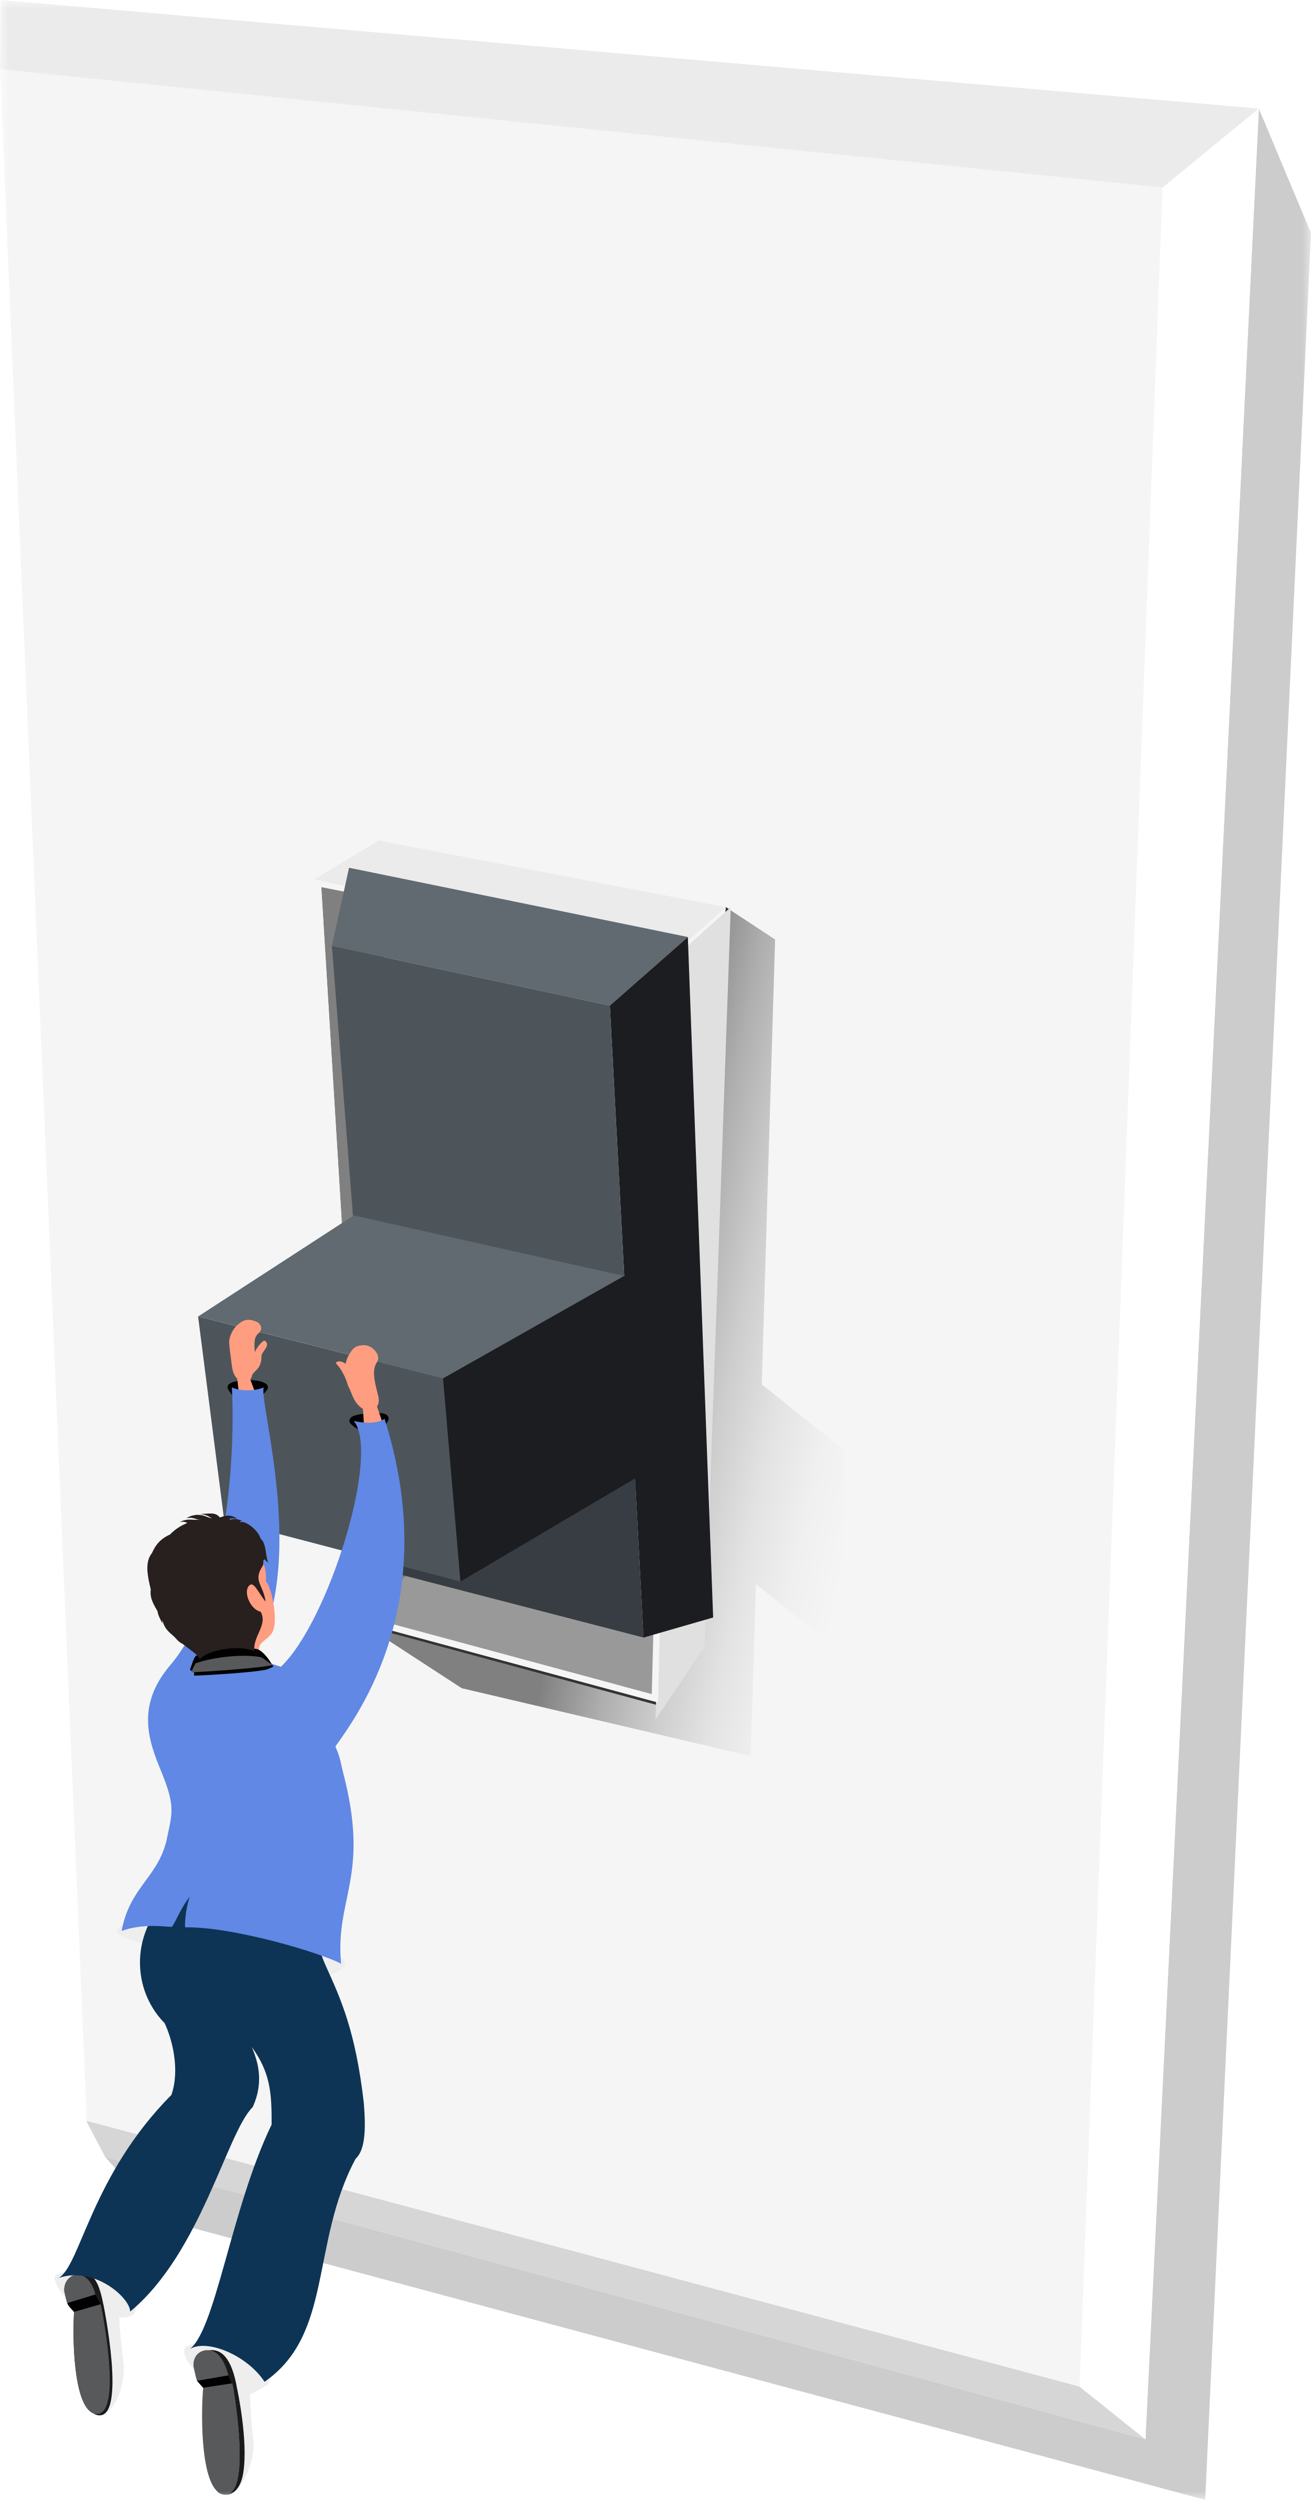<?xml version="1.0" encoding="UTF-8"?> <svg xmlns="http://www.w3.org/2000/svg" xmlns:xlink="http://www.w3.org/1999/xlink" fill="none" height="143" viewBox="0 0 75 143" width="75"><linearGradient id="a" gradientUnits="userSpaceOnUse" x1="35.43" x2="50.76" y1="74.813" y2="78.029"><stop offset="0" stop-color="#808080"></stop><stop offset=".04" stop-color="#898989"></stop><stop offset=".24" stop-color="#afafaf"></stop><stop offset=".44" stop-color="#cdcdcd"></stop><stop offset=".64" stop-color="#e3e3e3"></stop><stop offset=".83" stop-color="#f0f0f0"></stop><stop offset="1" stop-color="#f5f5f5"></stop></linearGradient><clipPath id="b"><path d="m0 0h75v143h-75z"></path></clipPath><mask id="c" height="143" maskUnits="userSpaceOnUse" width="75" x="0" y="0"><path d="m75 0h-75v143h75z" fill="#fff"></path></mask><g clip-path="url(#b)"><g mask="url(#c)"><path d="m66.512 10.733-66.512-6.774 4.965 117.363 56.8 15.203z" fill="#f5f5f5"></path><path d="m23.549 89.86-1.861-41.691-3.309 2.583 2.553 41.745z" fill="#808080"></path><path d="m48.253 82.919-4.674-3.725.763-25.45-2.816-1.853-2.05 24.029-3.529-2.812v11.697l2.594 2.067-.427 5.03-3.033 4.79-14.497-3.915 5.832 3.796 16.532 3.88.296-9.835 5.015 3.999v-11.697z" fill="url(#a)"></path><path d="m20.933 92.497 2.616-2.637 16.084 4.149-2.346 2.903z" fill="#999"></path><path d="m40.169 94.241 1.593-42.197-.238-.153-3.88 45.498-17.065-4.608.397.257 16.777 4.541z" fill="#333"></path><path d="m37.5 98.383 2.803-4.186 1.504-42.306-3.155 2.822-1.15 43.67z" fill="#e0e0e0"></path><path d="m20.579 92.779-2.596-42.478 20.763 4.115-1.105 42.972-17.065-4.608zm.351-.284 16.357 4.416 1.085-42.202-19.992-3.962 2.553 41.745h-.003z" fill="#f5f5f5"></path><path d="m41.524 51.892-19.861-3.811-3.68 2.223 20.683 4.147 2.859-2.556z" fill="#ebebeb"></path><path d="m34.889 57.523-15.902-3.412.981-4.472 19.386 3.962-4.462 3.92z" fill="#606a70"></path><path d="m36.812 93.676 3.986-1.149-1.448-38.923-4.462 3.92z" fill="#1b1d21"></path><path d="m34.889 57.523-15.902-3.412 2.103 26.95 15.124 1.33z" fill="#4d555b"></path><path d="m36.213 82.391-15.124-1.33.682 8.718 15.043 3.895z" fill="#373d42"></path><path d="m25.346 78.853-14.014-3.545 1.489 11.621 13.521 3.542z" fill="#4d555b"></path><path d="m25.346 78.854 10.364-5.861-15.47-3.466-8.905 5.78 14.014 3.545z" fill="#606a70"></path><path d="m26.342 90.47 10.172-6.009-.604-11.587-10.564 5.977z" fill="#1b1d21"></path><path d="m72.017 6.214 2.983 7.117-6.054 129.669-59.752-16.042-3.177-3.571 59.512 16.15z" fill="#ccc"></path><path d="m4.965 121.322h-.013l.003.044 1.062 2.023 59.512 16.15-3.764-3.014z" fill="#d6d6d6"></path><path d="m0 3.959 66.512 6.771 5.503-4.519-71.972-6.211z" fill="#ebebeb"></path><g stroke-linecap="round" stroke-linejoin="round" stroke-width=".48"><path d="m13.261 79.359c.152-.16 1.426-.286 1.825 0-.344.486-1.208 1.073-1.825 0z" fill="#010101" stroke="#010101"></path><path d="m20.23 81.276c.078-.16 1.673-.311 1.762-.126-.258.54-.991.858-1.762.126z" fill="#010101" stroke="#010101"></path><path d="m6.954 110.458c.66.53 2.285.385 2.96 1.638 2.285-1.455 7.798 2.114 9.593.234.243-.195-8.074-4.674-12.556-1.874h.003z" fill="#eee" stroke="#eee"></path><path d="m10.771 134.438c.005.777 1.292 1.776 2.798 2.415.437.187 1.191-.449 1.565-.605-.013-.456-1.603-2.999-4.363-1.81z" fill="#eee" stroke="#eee"></path><path d="m3.36 130.313c.42 1.759 3.643 2.245 4.09 1.924.549-.394-1.721-2.777-4.09-1.924z" fill="#eee" stroke="#eee"></path></g><path d="m19.858 78.114c-.119-.19-.45-.298-.592-.205-.137.094.056.096.329.597.276.501.271.711.397.94.159-.831-.025-1.159-.137-1.332z" fill="#ff9d80"></path><path d="m22.242 82.687c-.179-.735-.402-1.48-.675-2.225.101-.15.137-.365.066-.631-.286-1.073-.321-1.52-.058-1.924.243-.375-.273-.977-.756-.957-.404.017-.564.086-.804.461-.46.72-.268 1.48.164 2.469.159.363.369.587.581.71.068.725.081 1.488.038 2.267l1.448-.17h-.003z" fill="#ff9d80"></path><path d="m15.063 81.18c-.207-.765-.458-1.529-.746-2.279.043-.042.071-.091.081-.146.048-.353.574-.37.559-1.184-.003-.237.549-.6.215-.861-.124-.096-.405.303-.528.496-.025.052-.043.106-.061.16-.056-.535-.043-.905.205-1.095.248-.188.182-.54-.126-.668-.559-.237-.819-.025-1.049.163-.273.225-.536.691-.5 1.108.025.298.106.895.159 1.305.045.338.159.555.301.688.099.777.149 1.606.159 2.462l1.325-.141.01-.005z" fill="#ff9d80"></path><path d="m14.032 133.261c.763-.725 1.201-.074.905.274-.773.9-.741 3.268-.442 6.12.149 1.019-.753 3.305-1.696 3.044-.493-.138-.099-5.95-1.585-7.82.01-.683 2.058-.893 2.816-1.618z" fill="#eee"></path><path d="m11.067 135.358c.083.39.152.698.205.836.116.126.114.128.351.397-.147 1.695-.137 5.945 1.181 6.106 1.643.202.564-5.918.561-5.98-.137-2.812-2.389-2.716-2.295-1.359z" fill="#58595b"></path><path d="m6.059 128.727c.751-.678 1.585.183 1.304.521-.723.875-.645 3.152-.306 5.885.164.975-.384 3.003-1.426 3.037-.493.017-.356-5.797-1.82-7.558 0-.659 1.494-1.204 2.242-1.882h.003z" fill="#eee"></path><path d="m5.91 131.816c-.319-1.683-.758-1.848-1.451-1.7-.437.01-.822.4-.779.955.083.362.119.542.172.671.061.16.149.244.387.503-.101 1.554-.023 5.323 1.082 5.792.096.074.205.118.319.128 1.603.163.286-6.295.273-6.352z" fill="#1a1a1a"></path><path d="m5.458 131.253c-.427-1.692-1.855-1.256-1.78-.18.083.363.119.543.172.671.061.16.149.244.387.503-.106 1.631-.015 5.711 1.254 5.842 1.582.16.301-6.224.268-6.276-.116-.205-.169-.321-.301-.557z" fill="#58595b"></path><path d="m18.37 109.249c.058 1.14-.516 1.48.263 3.195.865 1.902 1.706 3.754 2.174 7.8.157 1.808.03 2.787-.47 3.256-2.581 4.842-1.269 10.027-5.202 12.748-1.019-1.561-3.44-2.536-4.363-1.81 1.547-.955 2.404-8.005 4.767-12.904.01-1.865-.088-2.98-1.13-4.433.265.661.758 1.885.045 3.436-1.489 1.468-2.953 8.331-7.007 11.695 0-.777-2.037-2.619-4.09-1.924 1.249-.722 1.86-5.853 6.448-10.469.506-1.453.035-3.219-.387-4.105-2.08-2.118-1.886-5.722.758-7.649 1.61-1.159 6.218-.508 8.193 1.159h-.003z" fill="#0d3454"></path><path d="m9.487 105.428c-.536 2.003-2.078 2.583-2.53 5.03 1.249-.456 2.573-.227 2.854-.232.116 0 .506-1.065 1.044-1.724-.253.691-.303 1.746-.258 1.749 2.826-.042 7.915 1.522 8.916 2.084-.354-3.811 1.688-4.98.101-10.994-.119-.454-.114-.711-.427-1.436 1.35-1.892 6.095-8.382 2.811-18.75-.392.311-1.198.264-1.762.126 1.544 1.863-1.451 11.505-4.171 14.068-.465-.17-1.304-.422-1.683-.375 3.321-5.333.405-14.734.708-15.61-.574.237-1.34.215-1.825 0 .182 3.268-.093 11.855-3.531 15.899-1.987 2.336-1.208 4.369-.513 6.063.847 2.075.632 2.366.273 4.107h-.003z" fill="#6088e4"></path><path d="m15.04 89.359c.119.266.207.587.169 1.108.286.153.849 2.546.248 3.071-.354.444-.915.402-.483 1.465-.999.577-2.667.232-3.483.52.159-1.11-1.36-1.586-1.838-2.393-1.271-2.154-.938-4.226.728-5.03 1.81-.873 3.678-.947 4.664 1.263h-.003z" fill="#ff9d80"></path><path d="m11.1 95.605c.063-.173.187-.567.26-.678.89-.34 2.29-.543 3.281-.35.164.042.447.35.637.654-.361.168-3.542.36-4.176.372z" fill="#fff" stroke="#010101" stroke-width=".5"></path><path d="m9.264 92.468c.066.77.541.962.773 1.233.258.298.377.306.465.375.399.328.731.501.938.831.445-.518 2.199-.851 3.112-.449-.101-.871.786-1.502.356-2.264-.564-.104-.996-1.088-.675-1.47.276-.331.511.343.963.9-.139-1.004-.743-1.167-.169-2.05.093-.126-.035-.348.119-.372.025-.003.03.099.202.175-.162-.254-.096-1.1-.432-1.349-.195-.619-1.016-1.098-1.188-.935-.008-.064.043-.096.147-.084-.511-.232-.688-.035-.741-.079-.043-.049.116-.118.442-.052-.513-.35-.88-.074-1.006-.079-.238-.296-.503-.22-1.11-.19.536.067.503.212.682.234-.192.062-.695-.454-1.479 0 .518-.074.513.128.811.064-.359.104-.71-.104-1.191.165.202-.064.483.03.402.062-.361.148-.688.36-.958.646-.576.259-.844.627-1.031 1.056-.435.53-.245 1.354-.073 2.077-.028.35-.015.592.392 1.258.01.158.088.333.293.73-.056-.205.025-.076-.045-.427v-.005z" fill="#281f1f"></path><path d="m9.879 88.114c.023-.192.367-.555.819-.557-.271.205-.473.306-.559.533.344-.286 1.062-.372 1.598-.301-.983.145-1.357.259-1.512.363.329-.106 1.105.326 1.208.513-.455-.212-1.029-.476-1.312-.333-.119.234-.02.927.142 1.127-.248-.212-.341-.812-.364-1.021-.116.044-.402.437-.599.859-.02-.36.336-.888.478-.97-.061-.044-.331.04-.556.173.319-.333.488-.321.665-.38h-.005z" fill="#281f1f"></path><path d="m10.94 95.66c.066-.173.182-.405.258-.513.93-.34 2.677-.55 3.713-.353.172.042.437.343.708.437-.377.168-4.012.414-4.679.429z" fill="#58595b"></path><path d="m5.458 131.253-1.608.491c.061.16.149.244.387.503l1.522-.436c-.056-.097-.094-.171-.134-.247l-.164-.308h-.003z" fill="#000"></path><path d="m13.569 136.665c-.313-1.857-.945-2.311-1.625-2.222.488.039.872.488 1.122 1.438.088.153.119.288.215.456.038.116.071.257.081.38 0 .062 1.082 6.182-.561 5.98-.129-.018-.248-.072-.351-.161.169.232 1.224.491 1.471-1.105.283-1.823-.344-4.724-.351-4.768z" fill="#1a1a1a"></path><path d="m13.066 135.881-1.797.311c.116.125.114.128.351.397l1.658-.254c-.099-.17-.134-.318-.215-.457h.003z" fill="#000"></path><path d="m72.017 6.214-6.489 133.325-3.764-3.014 4.747-125.792 5.503-4.519z" fill="#fff"></path></g></g></svg> 